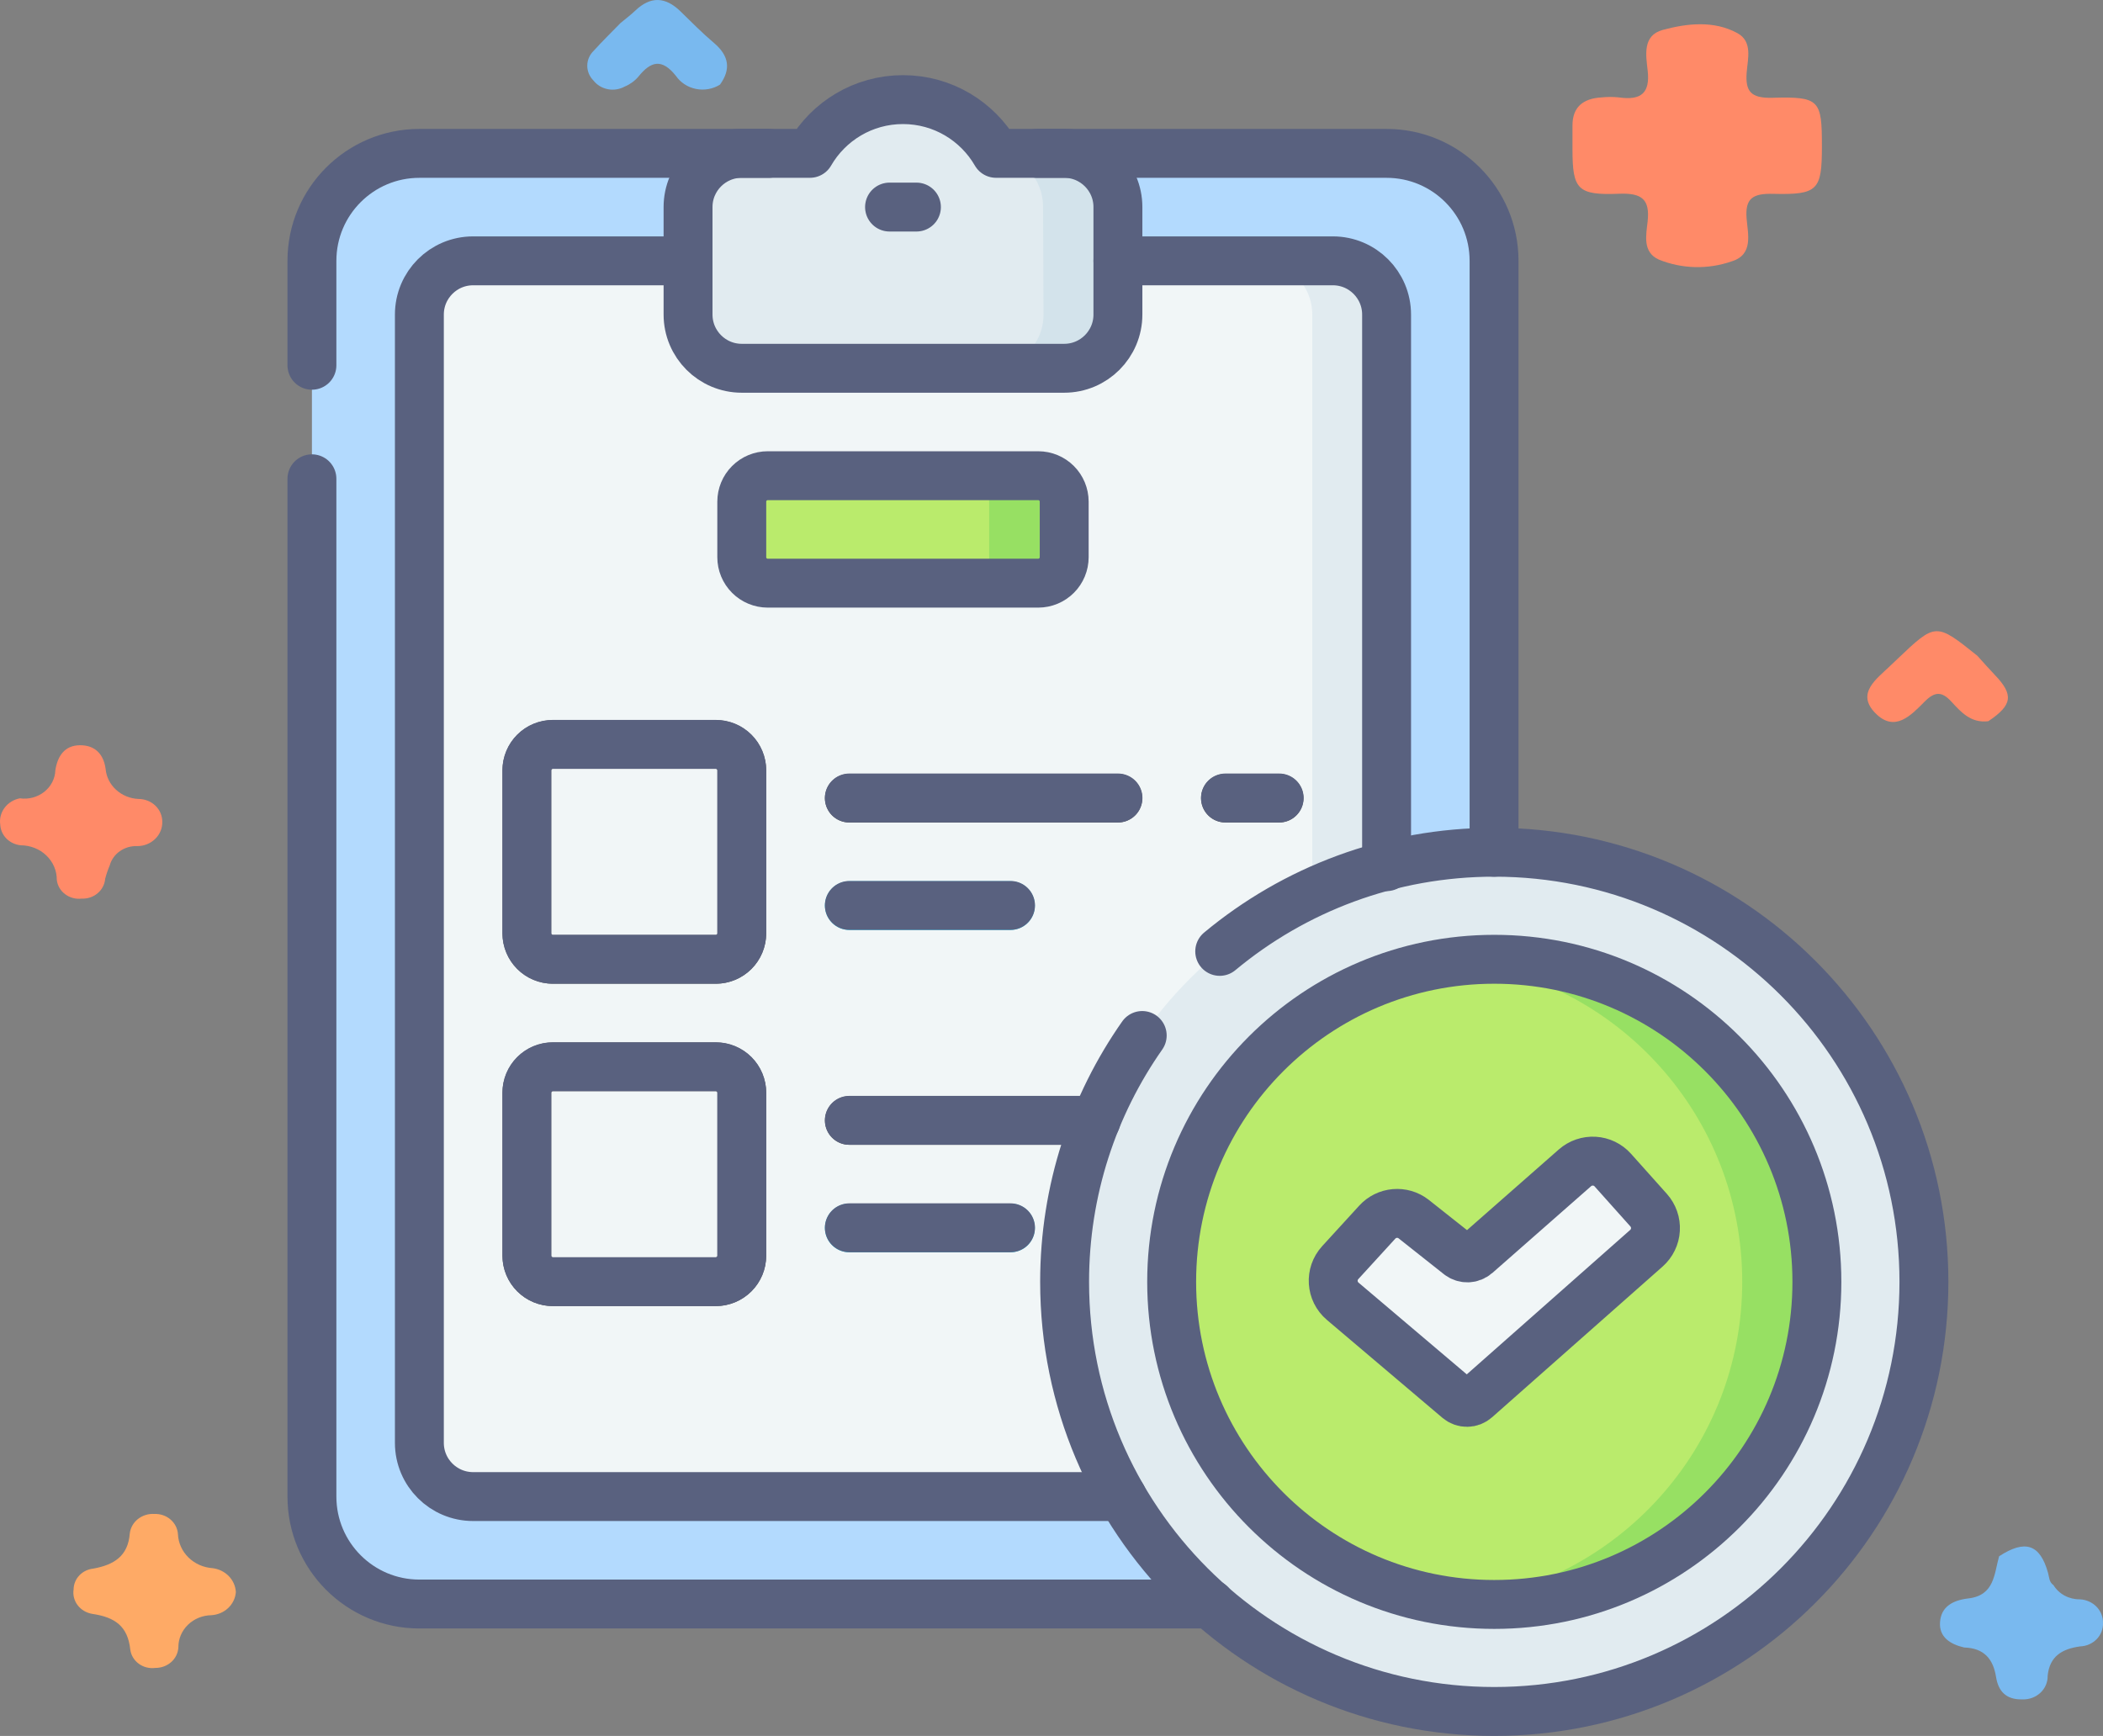 <svg width="86" height="71" viewBox="0 0 86 71" fill="none" xmlns="http://www.w3.org/2000/svg">
<rect x="0" y="0" width="86" height="71" fill="#808080" stroke="none"/>
<path d="M80.323 67.382C79.748 67.249 79.294 66.954 79.335 66.35C79.377 65.719 79.845 65.45 80.494 65.375C81.567 65.25 81.548 64.369 81.751 63.651C82.817 62.955 83.425 63.156 83.752 64.328C83.802 64.507 83.792 64.705 83.974 64.83C84.084 65.01 84.242 65.159 84.432 65.261C84.622 65.363 84.838 65.415 85.057 65.412C85.315 65.425 85.558 65.533 85.734 65.713C85.91 65.893 86.005 66.131 85.999 66.376C86.004 66.498 85.984 66.619 85.94 66.733C85.896 66.847 85.828 66.952 85.742 67.041C85.655 67.13 85.55 67.202 85.434 67.253C85.318 67.304 85.192 67.332 85.064 67.337C84.321 67.44 83.818 67.743 83.737 68.536C83.74 68.665 83.716 68.794 83.665 68.914C83.614 69.034 83.537 69.143 83.44 69.234C83.343 69.325 83.227 69.395 83.099 69.442C82.972 69.488 82.836 69.509 82.7 69.504C82.018 69.521 81.716 69.151 81.626 68.585C81.51 67.858 81.142 67.407 80.323 67.382Z" fill="#79B9EF"/>
<path d="M81.31 29.497C80.591 29.585 80.188 29.117 79.787 28.683C79.401 28.265 79.11 28.291 78.715 28.687C78.157 29.246 77.487 29.985 76.684 29.16C75.898 28.352 76.733 27.776 77.301 27.23C77.396 27.138 77.493 27.047 77.589 26.956C79.163 25.46 79.163 25.46 80.861 26.82C81.099 27.082 81.332 27.349 81.577 27.605C82.356 28.417 82.297 28.838 81.31 29.497Z" fill="#FF8A68"/>
<path d="M9.645 65.118C9.626 65.364 9.514 65.595 9.33 65.769C9.146 65.942 8.901 66.046 8.642 66.061C8.281 66.067 7.938 66.208 7.686 66.453C7.434 66.697 7.293 67.027 7.295 67.369C7.285 67.598 7.182 67.815 7.007 67.973C6.831 68.131 6.598 68.219 6.357 68.217C6.237 68.233 6.115 68.226 5.997 68.197C5.88 68.168 5.771 68.116 5.675 68.046C5.579 67.976 5.499 67.888 5.439 67.788C5.379 67.688 5.341 67.578 5.327 67.464C5.226 66.518 4.709 66.144 3.775 66.007C3.535 65.968 3.32 65.842 3.177 65.655C3.034 65.468 2.974 65.234 3.01 65.006C3.012 64.794 3.095 64.59 3.245 64.432C3.395 64.275 3.601 64.176 3.823 64.154C4.669 63.999 5.237 63.638 5.307 62.719C5.334 62.489 5.453 62.277 5.64 62.128C5.827 61.98 6.068 61.905 6.311 61.92C6.554 61.91 6.791 61.991 6.972 62.146C7.152 62.3 7.262 62.516 7.277 62.746C7.292 63.103 7.445 63.443 7.707 63.7C7.969 63.957 8.322 64.113 8.698 64.138C8.952 64.17 9.186 64.286 9.359 64.465C9.532 64.645 9.633 64.876 9.645 65.118Z" fill="#FEAA66"/>
<path d="M25.373 0.944C25.576 0.774 25.79 0.615 25.98 0.434C26.612 -0.169 27.219 -0.129 27.828 0.465C28.277 0.904 28.72 1.353 29.2 1.759C29.808 2.274 29.902 2.825 29.443 3.461C29.3 3.55 29.141 3.612 28.973 3.642C28.805 3.673 28.633 3.671 28.466 3.638C28.299 3.606 28.14 3.542 27.999 3.45C27.858 3.359 27.737 3.242 27.644 3.107C27.067 2.379 26.614 2.5 26.102 3.14C25.952 3.315 25.761 3.453 25.543 3.542C25.335 3.656 25.091 3.694 24.856 3.648C24.621 3.602 24.412 3.476 24.269 3.294C24.104 3.128 24.013 2.908 24.016 2.68C24.018 2.452 24.114 2.234 24.283 2.072C24.632 1.686 25.008 1.32 25.373 0.944Z" fill="#79B9EF"/>
<path d="M0.811 32.651C0.988 32.676 1.168 32.666 1.341 32.62C1.513 32.574 1.673 32.494 1.81 32.385C1.947 32.277 2.059 32.142 2.137 31.989C2.215 31.837 2.259 31.67 2.264 31.5C2.352 30.937 2.632 30.483 3.272 30.48C3.879 30.478 4.234 30.833 4.319 31.446C4.347 31.771 4.499 32.075 4.746 32.301C4.993 32.528 5.318 32.661 5.661 32.677C5.79 32.677 5.916 32.701 6.035 32.747C6.153 32.794 6.261 32.862 6.351 32.948C6.441 33.034 6.513 33.136 6.562 33.249C6.611 33.361 6.636 33.482 6.636 33.603C6.64 33.733 6.617 33.863 6.568 33.984C6.518 34.105 6.444 34.216 6.348 34.309C6.253 34.403 6.139 34.477 6.013 34.528C5.886 34.579 5.751 34.605 5.614 34.605C5.359 34.595 5.107 34.668 4.902 34.812C4.697 34.956 4.55 35.163 4.486 35.398C4.411 35.575 4.349 35.756 4.301 35.941C4.283 36.169 4.173 36.381 3.993 36.533C3.814 36.685 3.578 36.764 3.338 36.753C3.219 36.767 3.097 36.758 2.981 36.727C2.865 36.695 2.757 36.643 2.663 36.572C2.568 36.5 2.489 36.412 2.431 36.312C2.373 36.212 2.336 36.102 2.323 35.988C2.324 35.803 2.288 35.62 2.215 35.449C2.142 35.278 2.034 35.122 1.897 34.99C1.761 34.858 1.598 34.754 1.418 34.682C1.239 34.611 1.046 34.573 0.852 34.572C0.628 34.551 0.42 34.454 0.265 34.299C0.111 34.144 0.02 33.941 0.01 33.728C-0.026 33.486 0.037 33.239 0.186 33.039C0.335 32.839 0.558 32.7 0.811 32.651Z" fill="#FF8A68"/>
<path d="M74.505 5.987C74.505 7.776 74.345 7.972 72.517 7.928C71.689 7.907 71.359 8.101 71.425 8.934C71.475 9.568 71.717 10.416 70.812 10.69C69.847 11.027 68.782 11.001 67.837 10.617C67.155 10.31 67.32 9.602 67.379 9.051C67.471 8.171 67.163 7.886 66.216 7.924C64.508 7.993 64.306 7.746 64.305 6.108C64.305 5.786 64.308 5.464 64.305 5.142C64.3 4.385 64.731 4.029 65.492 3.984C65.729 3.96 65.967 3.96 66.204 3.984C67.126 4.118 67.482 3.79 67.38 2.887C67.31 2.269 67.159 1.45 67.996 1.224C68.992 0.954 70.088 0.832 71.047 1.354C71.68 1.698 71.472 2.406 71.429 2.958C71.367 3.74 71.602 4.024 72.481 3.999C74.411 3.946 74.506 4.085 74.505 5.987Z" fill="#FF8A68"/>
<path d="M49.503 65.605H17.151C14.723 65.605 12.756 63.637 12.756 61.21V10.668C12.756 8.241 14.723 6.273 17.151 6.273H31.433L36.927 10.668L42.42 6.273H56.703C59.13 6.273 61.098 8.241 61.098 10.668V34.858L49.503 65.605Z" fill="#B3DAFE"/>
<path d="M56.703 35.446V12.866C56.703 11.652 55.719 10.668 54.506 10.668H19.348C18.134 10.668 17.15 11.652 17.15 12.866V59.012C17.15 60.225 18.134 61.209 19.348 61.209H45.885L56.703 35.446Z" fill="#F1F6F7"/>
<path d="M40.734 6.272C39.974 4.958 38.555 4.074 36.928 4.074C35.302 4.074 33.883 4.958 33.123 6.272H30.336C29.122 6.272 28.139 7.256 28.139 8.469V12.864C28.139 14.078 29.122 15.062 30.336 15.062H41C42.214 15.062 43.197 14.078 43.197 12.864V8.469C43.197 7.256 42.214 6.272 41 6.272L40.734 6.272Z" fill="#E1EBF0"/>
<path d="M37.476 9.466H36.378C35.828 9.466 35.383 9.021 35.383 8.471C35.383 7.922 35.828 7.477 36.378 7.477H37.476C38.026 7.477 38.471 7.922 38.471 8.471C38.471 9.021 38.026 9.466 37.476 9.466Z" fill="#D3E3EB"/>
<path d="M54.509 10.668H51.467C52.68 10.668 53.664 11.652 53.664 12.866V42.69L56.706 35.446V12.866C56.706 11.652 55.722 10.668 54.509 10.668Z" fill="#E1EBF0"/>
<path d="M43.519 6.273H40.731C41.815 6.408 42.655 7.331 42.655 8.452L42.674 12.866C42.674 14.079 41.69 15.063 40.477 15.063H43.519C44.732 15.063 45.716 14.079 45.716 12.866V8.471C45.716 7.257 44.732 6.273 43.519 6.273Z" fill="#D3E3EB"/>
<path d="M39.703 23.848H31.364C31.091 23.848 30.829 23.74 30.636 23.546C30.442 23.353 30.334 23.091 30.334 22.818V20.483C30.334 20.21 30.442 19.948 30.636 19.755C30.829 19.562 31.091 19.453 31.364 19.453H39.703C39.976 19.453 40.238 19.562 40.431 19.755C40.624 19.948 40.733 20.21 40.733 20.483V22.818C40.733 23.091 40.624 23.353 40.431 23.546C40.238 23.74 39.976 23.848 39.703 23.848Z" fill="#BAEB6C"/>
<path d="M29.274 40.233H22.607C21.473 40.233 20.551 39.31 20.551 38.176V31.509C20.551 30.375 21.473 29.453 22.607 29.453H29.274C30.408 29.453 31.33 30.375 31.33 31.509V38.177C31.33 39.31 30.407 40.233 29.274 40.233ZM22.607 31.443C22.589 31.443 22.572 31.45 22.56 31.462C22.547 31.475 22.54 31.491 22.54 31.509V38.177C22.54 38.194 22.547 38.211 22.56 38.224C22.572 38.236 22.589 38.243 22.607 38.243H29.274C29.292 38.243 29.308 38.236 29.321 38.224C29.333 38.211 29.34 38.194 29.34 38.177V31.509C29.34 31.491 29.333 31.475 29.321 31.462C29.308 31.45 29.292 31.443 29.274 31.443H22.607ZM29.274 53.417H22.607C21.473 53.417 20.551 52.495 20.551 51.361V44.694C20.551 43.56 21.473 42.638 22.607 42.638H29.274C30.408 42.638 31.33 43.56 31.33 44.694V51.361C31.33 52.495 30.407 53.417 29.274 53.417ZM22.607 44.627C22.589 44.627 22.572 44.634 22.56 44.647C22.547 44.659 22.54 44.676 22.54 44.694V51.361C22.54 51.379 22.547 51.396 22.56 51.408C22.572 51.421 22.589 51.428 22.607 51.428H29.274C29.292 51.428 29.308 51.421 29.321 51.408C29.333 51.396 29.34 51.379 29.34 51.361V44.694C29.34 44.676 29.333 44.659 29.321 44.647C29.308 44.634 29.292 44.627 29.274 44.627H22.607ZM45.717 33.64H34.73C34.466 33.64 34.213 33.535 34.026 33.349C33.84 33.162 33.735 32.909 33.735 32.645C33.735 32.382 33.84 32.128 34.026 31.942C34.213 31.755 34.466 31.651 34.73 31.651H45.717C45.98 31.651 46.233 31.755 46.42 31.942C46.607 32.128 46.711 32.382 46.711 32.645C46.711 32.909 46.607 33.162 46.42 33.349C46.233 33.535 45.98 33.64 45.717 33.64ZM52.309 33.64H50.111C49.981 33.64 49.852 33.614 49.731 33.564C49.61 33.514 49.5 33.441 49.408 33.349C49.316 33.256 49.242 33.147 49.192 33.026C49.142 32.905 49.117 32.776 49.117 32.645C49.117 32.382 49.221 32.128 49.408 31.942C49.595 31.755 49.848 31.651 50.111 31.651H52.309C52.858 31.651 53.304 32.096 53.304 32.645C53.304 33.195 52.858 33.64 52.309 33.64Z" fill="#4F4F4F"/>
<path d="M41.323 38.033H34.731C34.467 38.033 34.214 37.928 34.028 37.741C33.841 37.555 33.736 37.302 33.736 37.038C33.736 36.774 33.841 36.521 34.028 36.334C34.214 36.148 34.467 36.043 34.731 36.043H41.323C41.587 36.043 41.84 36.148 42.027 36.334C42.213 36.521 42.318 36.774 42.318 37.038C42.318 37.302 42.213 37.555 42.027 37.741C41.84 37.928 41.587 38.033 41.323 38.033Z" fill="#01D0FB"/>
<path d="M44.821 46.822H34.731C34.182 46.822 33.736 46.376 33.736 45.827C33.736 45.277 34.182 44.832 34.731 44.832H44.821C45.371 44.832 45.816 45.277 45.816 45.827C45.816 46.376 45.371 46.822 44.821 46.822Z" fill="#4F4F4F"/>
<path d="M41.323 51.216H34.731C34.467 51.216 34.214 51.111 34.028 50.925C33.841 50.738 33.736 50.485 33.736 50.221C33.736 49.958 33.841 49.705 34.028 49.518C34.214 49.331 34.467 49.227 34.731 49.227H41.323C41.587 49.227 41.84 49.331 42.027 49.518C42.213 49.705 42.318 49.958 42.318 50.221C42.318 50.485 42.213 50.738 42.027 50.925C41.84 51.111 41.587 51.216 41.323 51.216Z" fill="#01D0FB"/>
<path d="M61.109 69.997C70.813 69.997 78.679 62.13 78.68 52.426C78.68 42.722 70.813 34.855 61.109 34.855C51.406 34.855 43.539 42.722 43.539 52.426C43.539 62.13 51.405 69.997 61.109 69.997Z" fill="#E1EBF0"/>
<path d="M61.107 65.621C68.393 65.621 74.3 59.714 74.3 52.428C74.3 45.141 68.393 39.234 61.107 39.234C53.821 39.234 47.914 45.141 47.914 52.428C47.914 59.714 53.821 65.621 61.107 65.621Z" fill="#BAEB6C"/>
<path d="M59.632 57.233L54.906 53.227C54.431 52.825 54.385 52.108 54.806 51.648L56.32 49.991C56.506 49.788 56.761 49.662 57.035 49.638C57.309 49.614 57.582 49.694 57.8 49.861L59.67 51.341C59.77 51.418 59.895 51.458 60.022 51.454C60.15 51.45 60.271 51.402 60.367 51.318L64.406 47.769C64.624 47.578 64.908 47.481 65.197 47.498C65.486 47.516 65.757 47.647 65.95 47.862L67.417 49.503C67.513 49.611 67.588 49.737 67.635 49.874C67.683 50.011 67.703 50.156 67.695 50.3C67.686 50.445 67.649 50.586 67.586 50.716C67.523 50.846 67.434 50.963 67.326 51.059L60.35 57.225C60.252 57.313 60.125 57.362 59.992 57.363C59.861 57.364 59.732 57.318 59.632 57.233Z" fill="#F1F6F7"/>
<path d="M61.105 39.23C60.589 39.23 60.08 39.261 59.58 39.318C66.147 40.075 71.247 45.653 71.247 52.424C71.247 59.194 66.147 64.772 59.58 65.529C60.08 65.587 60.589 65.617 61.105 65.617C68.391 65.617 74.298 59.71 74.298 52.424C74.298 45.137 68.391 39.23 61.105 39.23ZM42.456 19.453H39.391C39.672 19.453 39.942 19.565 40.141 19.764C40.34 19.963 40.452 20.233 40.452 20.514V22.787C40.452 23.068 40.34 23.338 40.141 23.537C39.942 23.736 39.672 23.848 39.391 23.848H42.456C42.738 23.848 43.008 23.736 43.206 23.537C43.406 23.338 43.517 23.068 43.517 22.787V20.514C43.517 20.233 43.406 19.963 43.206 19.764C43.008 19.565 42.738 19.453 42.456 19.453Z" fill="#97E063"/>
<path d="M61.098 34.858V10.668C61.098 8.241 59.131 6.273 56.703 6.273H42.42M12.756 19.582V61.209C12.756 63.637 14.723 65.604 17.151 65.604H49.503M31.434 6.273H17.151C14.723 6.273 12.756 8.241 12.756 10.668V14.939" stroke="#59617F" stroke-width="2" stroke-miterlimit="10" stroke-linecap="round" stroke-linejoin="round"/>
<path d="M28.137 10.668H19.348C18.134 10.668 17.15 11.652 17.15 12.866V59.012C17.15 60.225 18.134 61.209 19.348 61.209H45.885M56.703 35.446V12.866C56.703 11.652 55.719 10.668 54.506 10.668H45.716" stroke="#59617F" stroke-width="2" stroke-miterlimit="10" stroke-linecap="round" stroke-linejoin="round"/>
<path d="M36.377 8.469H37.476M49.879 38.911C52.923 36.379 56.837 34.856 61.106 34.856C70.81 34.856 78.677 42.723 78.677 52.427C78.677 62.131 70.81 69.998 61.106 69.998C51.403 69.998 43.536 62.131 43.536 52.427C43.536 48.678 44.71 45.204 46.71 42.351M40.732 6.272C39.972 4.958 38.553 4.074 36.926 4.074C35.3 4.074 33.881 4.958 33.121 6.272H30.334C29.121 6.272 28.137 7.256 28.137 8.469V12.864C28.137 14.078 29.121 15.062 30.334 15.062H43.519C44.732 15.062 45.716 14.078 45.716 12.864V8.469C45.716 7.256 44.732 6.272 43.519 6.272L40.732 6.272ZM42.458 23.851H31.395C31.114 23.851 30.844 23.739 30.645 23.54C30.446 23.341 30.334 23.072 30.334 22.79V20.517C30.334 20.236 30.446 19.966 30.645 19.767C30.844 19.568 31.114 19.456 31.395 19.456H42.458C42.739 19.456 43.009 19.568 43.208 19.767C43.407 19.966 43.519 20.236 43.519 20.517V22.79C43.519 23.072 43.407 23.341 43.208 23.54C43.009 23.739 42.739 23.851 42.458 23.851ZM29.273 39.233H22.606C22.325 39.233 22.055 39.122 21.856 38.923C21.657 38.724 21.545 38.454 21.545 38.172V31.505C21.545 31.223 21.657 30.953 21.856 30.754C22.055 30.555 22.325 30.444 22.606 30.444H29.273C29.555 30.444 29.825 30.555 30.024 30.754C30.223 30.953 30.334 31.223 30.334 31.505V38.172C30.334 38.454 30.223 38.724 30.024 38.923C29.825 39.122 29.555 39.233 29.273 39.233ZM29.273 52.418H22.606C22.325 52.418 22.055 52.306 21.856 52.107C21.657 51.908 21.545 51.638 21.545 51.357V44.689C21.545 44.408 21.657 44.138 21.856 43.939C22.055 43.74 22.325 43.628 22.606 43.628H29.273C29.555 43.628 29.825 43.74 30.024 43.939C30.223 44.138 30.334 44.408 30.334 44.689V51.357C30.334 51.638 30.223 51.908 30.024 52.107C29.825 52.306 29.555 52.418 29.273 52.418Z" stroke="#59617F" stroke-width="2" stroke-miterlimit="10" stroke-linecap="round" stroke-linejoin="round"/>
<path d="M61.107 65.621C68.393 65.621 74.3 59.714 74.3 52.428C74.3 45.141 68.393 39.234 61.107 39.234C53.821 39.234 47.914 45.141 47.914 52.428C47.914 59.714 53.821 65.621 61.107 65.621Z" stroke="#59617F" stroke-width="2" stroke-miterlimit="10" stroke-linecap="round" stroke-linejoin="round"/>
<path d="M34.732 32.637H45.719M50.114 32.637H52.311M34.732 37.032H41.325M34.732 45.821H44.823M34.732 50.216H41.325M59.634 57.226L54.909 53.221C54.433 52.818 54.387 52.1 54.808 51.641L56.323 49.984C56.508 49.781 56.763 49.655 57.038 49.631C57.312 49.607 57.585 49.686 57.803 49.854L59.672 51.334C59.773 51.411 59.898 51.451 60.025 51.447C60.152 51.443 60.274 51.395 60.37 51.311L64.408 47.762C64.626 47.571 64.91 47.474 65.2 47.491C65.489 47.508 65.76 47.639 65.953 47.855L67.42 49.496C67.516 49.604 67.59 49.73 67.638 49.867C67.686 50.004 67.706 50.148 67.697 50.293C67.689 50.438 67.652 50.579 67.588 50.709C67.525 50.839 67.437 50.956 67.328 51.052L60.353 57.218C60.254 57.306 60.127 57.355 59.995 57.356C59.863 57.358 59.735 57.311 59.634 57.226Z" stroke="#59617F" stroke-width="2" stroke-miterlimit="10" stroke-linecap="round" stroke-linejoin="round"/>
</svg>
